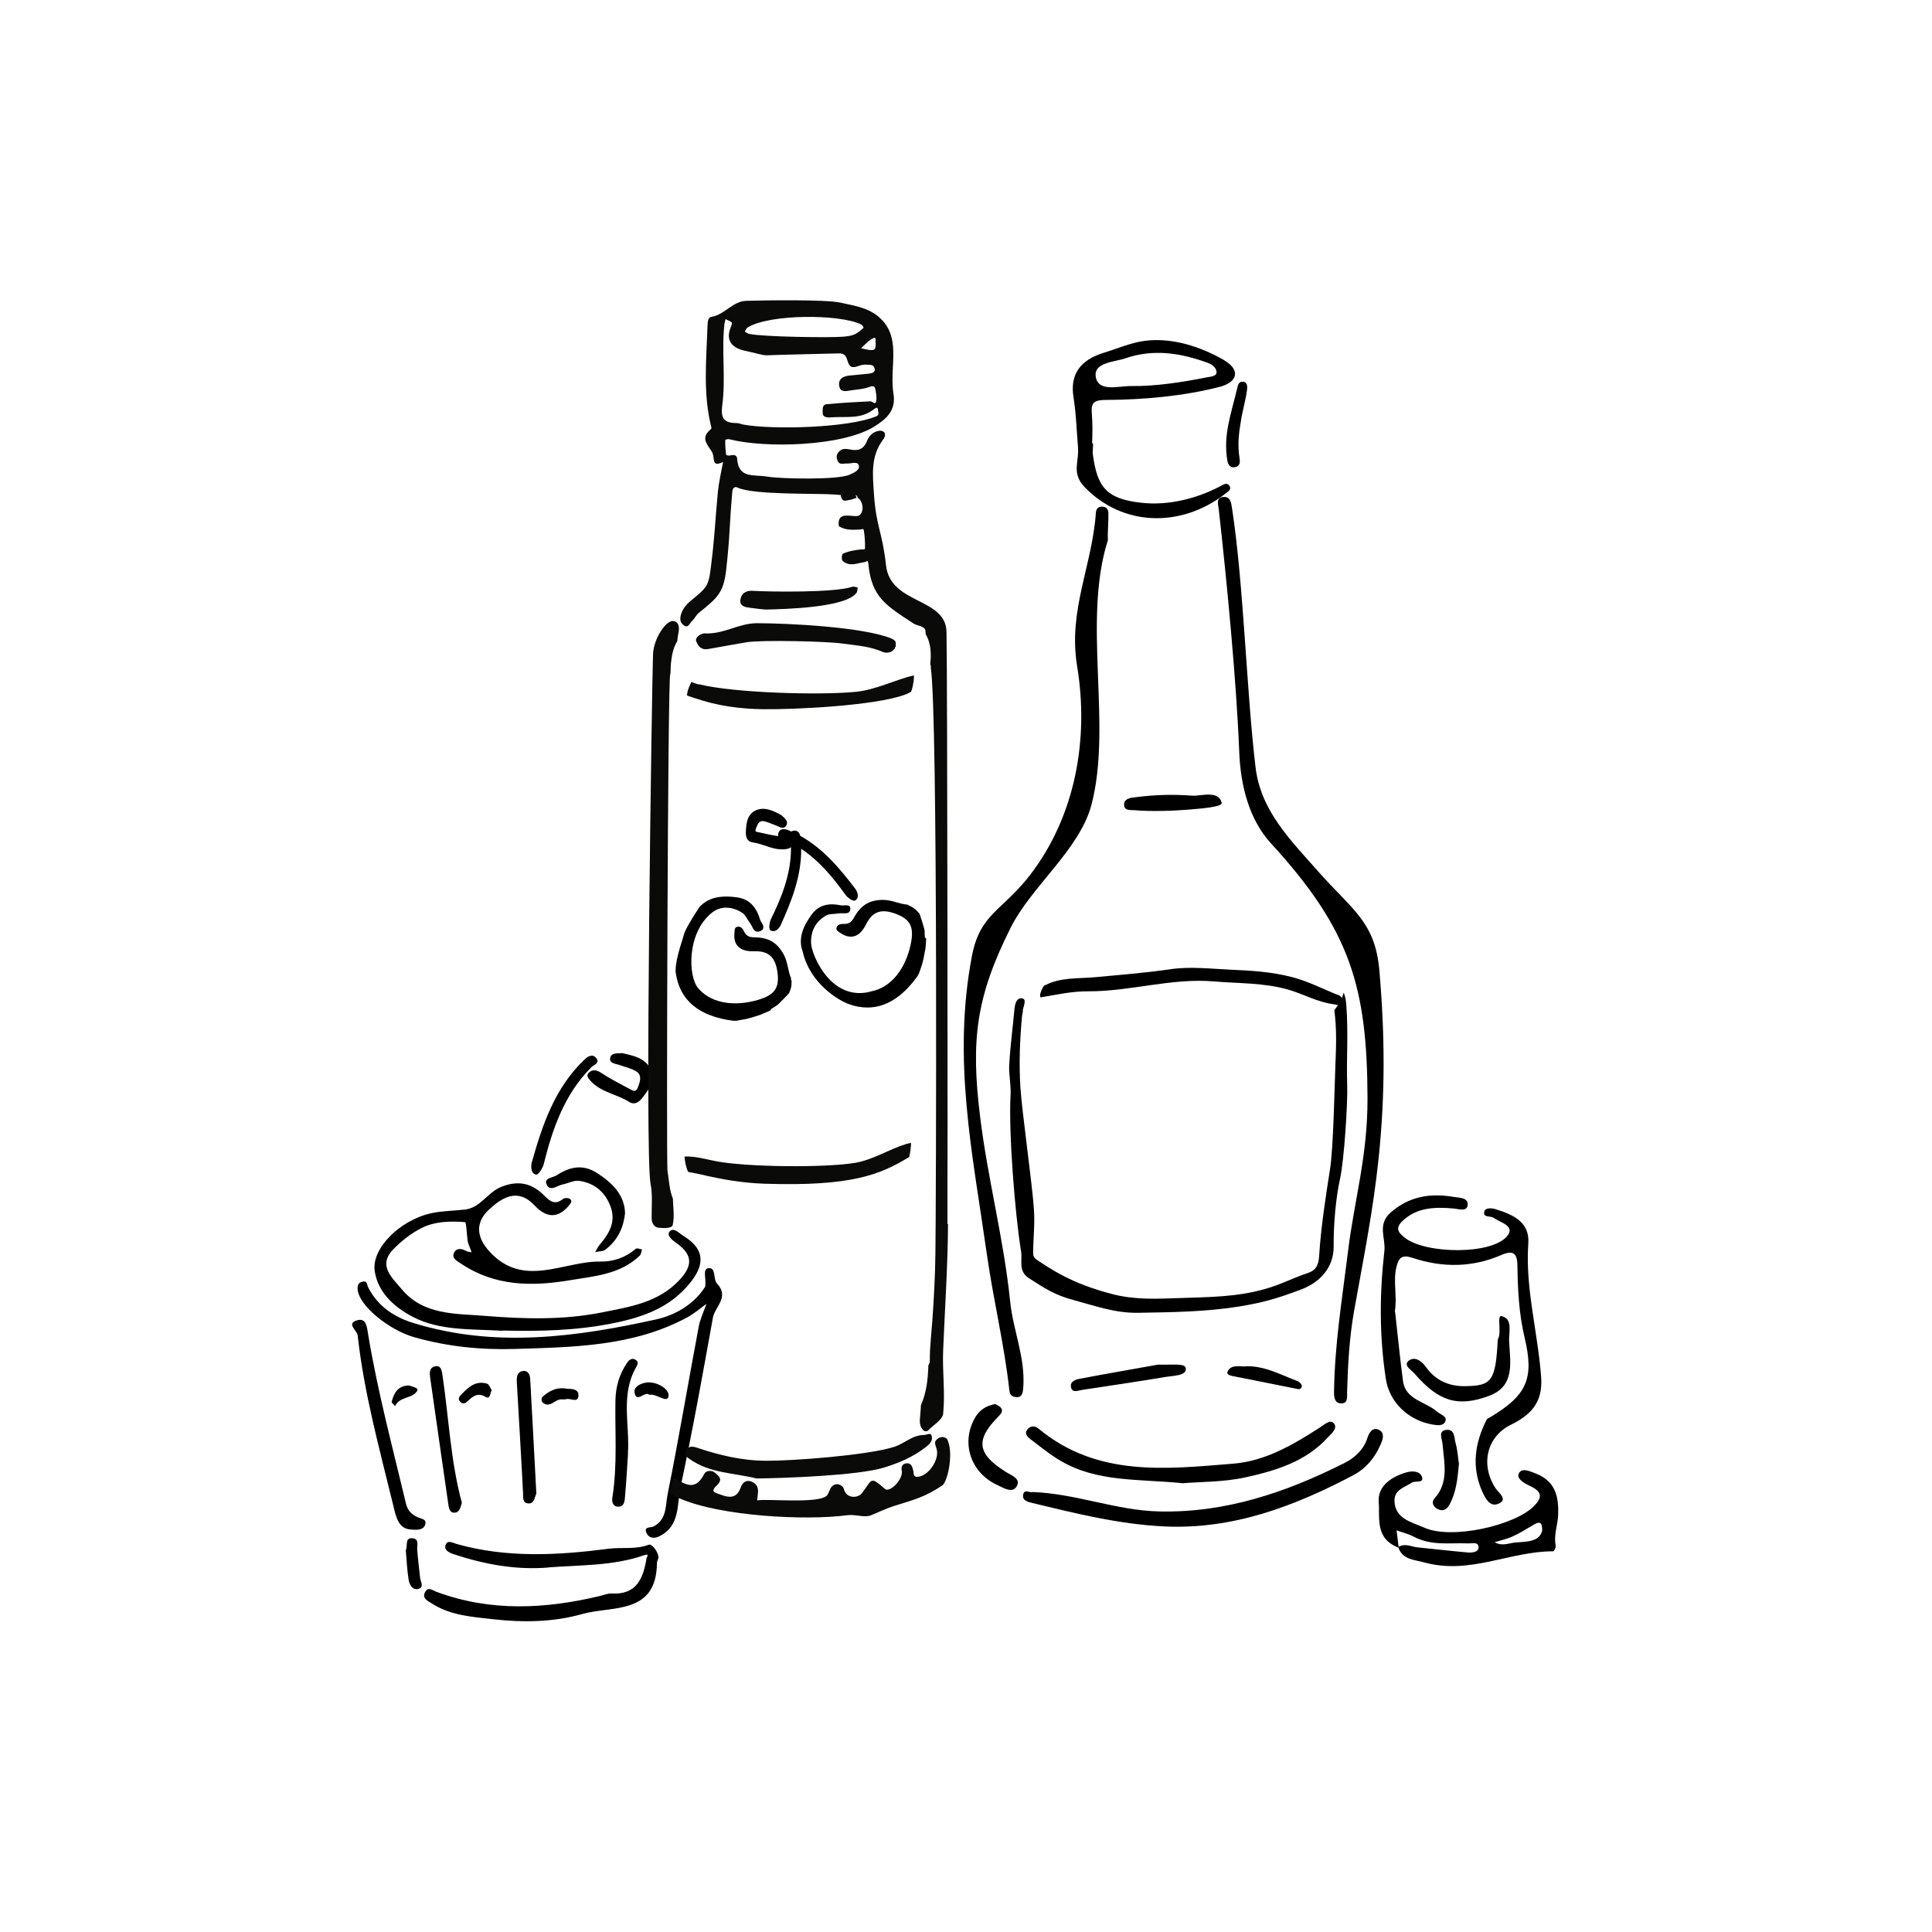 <svg xmlns="http://www.w3.org/2000/svg" xmlns:xlink="http://www.w3.org/1999/xlink" width="1000" zoomAndPan="magnify" viewBox="0 0 750 750" height="1000" preserveAspectRatio="xMidYMid meet" version="1.2"><g id="be44f168a2"><path style=" stroke:none;fill-rule:nonzero;fill:#000000;fill-opacity:1;" d="M 195.098 516.613 C 183.199 515.852 170.766 516.75 160.125 511.141 C 153.395 507.594 146.66 501.938 145.449 493.32 C 144.234 484.613 155.234 473.66 167.398 470.969 C 171.707 470.027 176.199 470.07 180.598 469.531 C 186.566 468.812 189.262 462.844 194.602 460.734 C 201.473 457.996 206.723 459.434 211.527 464.371 C 213.637 466.523 215.656 467.781 218.531 465.445 C 219.113 464.953 220.73 465 221.312 465.445 C 222.301 466.254 221.539 467.199 220.773 468.094 C 216.285 473.348 211.84 472.539 207.531 467.961 C 200.977 460.957 194.871 464.91 189.891 469.488 C 184.684 474.289 184.684 479.945 189.891 485.691 C 203.176 500.41 218.711 489.461 233.211 489.73 C 238.148 489.82 242.906 488.16 246.855 484.746 C 247.262 484.387 248.426 484.926 249.234 485.016 C 248.965 485.824 248.922 486.902 248.34 487.441 C 240.75 494.758 230.785 495.387 221.133 497 C 206.32 499.469 192 499.336 178.891 490.492 C 177.23 489.371 175.344 488.516 176.199 486.453 C 177.051 484.434 179.027 484.566 180.91 485.602 C 181.539 485.961 182.348 486.004 183.066 486.141 C 182.844 485.465 182.574 484.793 182.348 484.164 C 182.078 483.445 181.719 482.727 181.586 481.965 C 181.18 479.316 181.047 474.469 180.508 474.426 C 174.762 473.977 168.789 474.109 163.582 476.758 C 159.59 478.777 155.906 481.695 152.766 484.883 C 146.48 491.254 152.227 495.969 155.863 500.367 C 164.348 510.645 176.828 509.883 188.32 510.824 C 203.355 512.035 218.484 512.484 233.434 509.523 C 244.387 507.324 255.609 505.754 263.914 496.73 C 268.988 491.254 268.809 487.082 262.836 482.727 C 261.312 481.648 258.574 479.766 259.918 478.105 C 261.445 476.219 263.645 478.777 265.352 479.809 C 273.074 484.566 273.969 490.223 268.27 497.539 C 260.277 507.773 249.324 511.453 237.207 513.832 C 223.242 516.57 209.281 516.84 195.23 516.523 Z M 195.098 516.613 "/><path style=" stroke:none;fill-rule:nonzero;fill:#000000;fill-opacity:1;" d="M 273.746 499.559 C 274.285 496.238 272.488 492.559 275.137 492.289 C 278.012 492.02 276.797 496.641 278.324 498.258 C 283.309 503.465 277.562 507.191 276.754 511.5 C 272.805 533.445 268.852 555.441 264.184 577.254 C 262.75 583.898 264.141 592.199 256.148 596.285 C 254.039 597.363 251.93 597.273 250.941 595.027 C 249.82 592.469 252.691 593.145 253.77 592.559 C 258.934 589.82 258.305 584.391 259.156 580.125 C 263.512 558.492 267.148 536.723 271.234 515.043 C 271.816 511.992 273.207 509.121 274.242 506.156 C 271.727 507.953 269.348 510.062 266.609 511.5 C 245.734 522.676 222.84 522.945 199.992 523.66 C 186.703 524.066 173.73 522.766 160.891 519.129 C 150.836 516.301 138.938 506.516 138.805 500.234 C 138.758 498.348 139.566 497.766 140.957 497.496 C 142.621 497.227 142.395 498.66 142.891 499.695 C 146.66 507.055 152.855 511.273 160.664 513.652 C 192.223 523.305 223.602 519.082 254.801 512.172 C 262.57 510.465 269.707 505.934 273.703 499.559 Z M 273.746 499.559 "/><path style=" stroke:none;fill-rule:nonzero;fill:#000000;fill-opacity:1;" d="M 213.008 608.492 C 200.258 609.57 188.051 607.281 176.109 603.332 C 174.402 602.746 172.113 601.762 173.055 599.562 C 173.863 597.676 175.973 599.023 177.453 599.426 C 196.895 604.859 216.555 603.781 236.219 601.223 C 241.379 600.547 246.676 601.625 251.84 599.652 C 252.961 599.246 255.387 602.031 255.609 604.5 C 255.656 605.215 255.027 605.98 255.027 606.699 C 254.848 627.074 237.562 623.262 225.938 626.582 C 214.848 629.723 203.086 629.902 191.594 628.602 C 183.289 627.66 174.762 627.164 167.398 622.316 C 165.871 621.328 163.809 620.477 164.977 618.145 C 166.141 615.766 167.848 617.336 169.375 617.918 C 190.383 625.73 211.617 624.652 232.984 619.535 C 234.465 619.176 235.992 618.504 237.473 618.594 C 247.172 619.129 249.73 612.668 250.988 604.902 C 251.078 604.41 252.289 602.973 250.043 603.734 C 238.059 607.91 225.445 607.504 213.055 608.449 Z M 213.008 608.492 "/><path style=" stroke:none;fill-rule:nonzero;fill:#000000;fill-opacity:1;" d="M 159.633 593.77 C 154.559 593.547 153.707 588.789 152.539 583.898 C 147.242 562.219 141.316 540.672 138.848 518.41 C 138.625 516.438 134.227 513.789 138.668 512.531 C 142.215 511.5 142.441 515.18 142.887 517.871 C 146.57 540.133 152.406 561.859 157.613 583.762 C 158.285 586.633 159.992 588.027 162.328 589.059 C 163.629 589.641 165.605 589.688 165.109 591.66 C 164.66 593.59 162.82 594.086 159.68 593.77 Z M 159.633 593.77 "/><path style=" stroke:none;fill-rule:nonzero;fill:#000000;fill-opacity:1;" d="M 179.297 583.402 C 178.711 585.379 178.309 587.262 176.289 587.219 C 174.582 587.219 174.266 585.512 174.043 583.988 C 171.707 567.605 169.285 551.223 166.996 534.84 C 166.77 533.176 166.547 531.066 168.699 530.441 C 170.992 529.812 171.438 531.742 171.707 533.402 C 174.223 550.145 174.895 567.199 179.297 583.359 Z M 179.297 583.402 "/><path style=" stroke:none;fill-rule:nonzero;fill:#000000;fill-opacity:1;" d="M 243.805 564.238 C 243.445 569.805 243.129 575.367 242.637 580.934 C 242.5 582.641 242.41 584.973 239.898 584.883 C 237.832 584.793 237.43 582.91 237.742 581.16 C 239.719 568.68 238.688 556.16 238.91 543.637 C 239 538.383 240.438 533.355 243.488 528.957 C 244.207 527.883 245.375 527.027 246.676 527.836 C 248.16 528.734 247.441 529.855 246.766 531.066 C 240.887 541.66 244.523 553.152 243.758 564.281 Z M 243.805 564.238 "/><path style=" stroke:none;fill-rule:nonzero;fill:#000000;fill-opacity:1;" d="M 208.25 579.723 C 207.441 581.34 207.441 583.809 205.062 583.629 C 202.773 583.449 203.133 581.34 203.043 579.543 C 202.324 565.137 201.426 550.727 200.617 536.32 C 200.527 534.48 200.797 532.594 202.863 532.234 C 204.93 531.875 205.734 533.535 205.824 535.332 C 206.633 550.145 207.441 564.91 208.203 579.723 Z M 208.25 579.723 "/><path style=" stroke:none;fill-rule:nonzero;fill:#000000;fill-opacity:1;" d="M 242.637 470.922 C 241.965 477.387 239.316 481.742 235.051 485.105 C 234.062 485.871 232.402 485.734 231.055 486.051 C 231.637 485.105 232.086 484.027 232.805 483.176 C 236.398 479.004 239.09 474.469 237.16 468.812 C 235.184 463.023 230.965 459.254 224.816 458.398 C 222.793 458.133 220.594 459.344 218.441 459.793 C 216.332 460.195 213.637 462.711 212.246 459.926 C 210.898 457.234 214.535 457.234 216.016 456.289 C 220.953 453.059 226.07 451.758 231.594 455.258 C 237.832 459.207 242.5 464.012 242.637 470.969 Z M 242.637 470.922 "/><path style=" stroke:none;fill-rule:nonzero;fill:#000000;fill-opacity:1;" d="M 206.32 451.668 C 210.449 436.992 215.207 422.582 226.656 411.543 C 228.004 410.238 229.844 408.848 231.414 410.688 C 233.074 412.664 230.562 413.336 229.484 414.367 C 219.113 424.828 214.535 438.023 211.078 451.891 C 210.676 453.465 209.012 456.066 208.207 455.977 C 206.363 455.754 206.051 453.645 206.32 451.711 Z M 206.32 451.668 "/><path style=" stroke:none;fill-rule:nonzero;fill:#000000;fill-opacity:1;" d="M 241.648 408.848 C 245.914 409.789 250.359 410.777 252.469 414.816 C 254.621 418.949 252.062 422.672 249.551 425.949 C 248.246 427.699 246.453 429.18 244.117 427.699 C 239.492 424.781 233.703 424.109 229.664 420.023 C 228.629 418.949 227.285 417.691 228.586 416.391 C 229.797 415.223 231.367 415.176 233.211 416.391 C 237.113 418.949 241.289 421.059 245.418 423.258 C 246.945 424.062 247.484 422.582 247.844 421.551 C 248.605 419.484 249.191 417.195 246.902 415.852 C 245.059 414.727 242.816 414.281 240.75 413.516 C 239.223 412.934 236.574 412.934 236.844 410.867 C 237.16 408.488 239.809 409.027 241.648 408.805 Z M 241.648 408.848 "/><path style=" stroke:none;fill-rule:nonzero;fill:#000000;fill-opacity:1;" d="M 157.566 601.762 C 158.332 599.832 157.117 597.004 159.992 597.137 C 162.867 597.316 161.832 599.832 161.969 601.672 C 162.238 605.305 162.73 608.941 163.09 612.578 C 163.27 614.059 164.75 616.168 162.461 616.797 C 160.172 617.426 158.961 615.18 158.645 613.387 C 158.016 609.438 157.836 605.352 157.523 601.762 Z M 157.566 601.762 "/><path style=" stroke:none;fill-rule:nonzero;fill:#000000;fill-opacity:1;" d="M 220.055 539.102 C 221.941 539.191 224.77 539.102 224.547 541.887 C 224.32 544.758 221.449 542.691 219.832 543.141 C 219.203 543.32 218.484 543.23 217.855 543.23 C 215.344 543.23 213.367 546.91 210.539 544.355 C 210.18 544.039 210.137 542.648 210.449 542.379 C 213.098 540 216.016 538.34 220.055 539.102 Z M 220.055 539.102 "/><path style=" stroke:none;fill-rule:nonzero;fill:#000000;fill-opacity:1;" d="M 190.879 539.641 C 190.203 541.121 190.25 543.277 188.543 542.289 C 185.398 540.449 183.559 542.02 181.539 543.949 C 180.641 544.801 179.609 545.297 178.578 544.086 C 177.633 542.961 178.309 542.156 179.07 541.348 C 181.809 538.52 184.684 535.824 189.035 537.129 C 189.891 537.398 190.383 538.922 190.875 539.641 Z M 190.879 539.641 "/><path style=" stroke:none;fill-rule:nonzero;fill:#000000;fill-opacity:1;" d="M 252.02 541.438 C 250.359 539.82 246.992 544.98 246.316 540.492 C 245.957 538.113 249.371 536.633 251.883 536.633 C 255.609 536.633 260.055 539.461 259.516 542.109 C 258.934 544.891 254.98 540.941 252.062 541.438 Z M 252.02 541.438 "/><path style=" stroke:none;fill-rule:nonzero;fill:#000000;fill-opacity:1;" d="M 158.781 537.801 C 159.855 538.383 162.684 538.609 161.922 539.953 C 160.172 543.051 155.055 542.02 153.395 545.836 C 152.898 545.25 151.957 544.578 152.047 544.176 C 152.945 540.809 154.379 537.891 158.781 537.844 Z M 158.781 537.801 "/><path style=" stroke:none;fill-rule:nonzero;fill:#0a0b09;fill-opacity:1;" d="M 367.973 559.344 C 367.391 557.461 365.281 557.73 364.426 558.223 C 362.004 559.703 363.305 560.871 363.707 563.027 C 364.473 567.02 360.25 573.125 356.121 573.305 C 354.414 573.395 354.82 571.914 354.461 570.609 C 354.145 569.355 353.699 567.875 351.902 568.051 C 350.105 568.23 349.793 569.625 350.062 570.969 C 350.691 574.293 345.348 579.633 343.508 577.973 C 337.582 572.809 338.793 574.293 334.527 579.723 C 333.137 581.52 328.559 582.012 327.57 577.973 C 327.258 576.805 325.598 575.906 324.34 576.223 C 322.32 576.715 322.094 578.824 321.242 580.262 C 318.953 584.031 297.402 581.652 293.949 582.461 C 293.992 581.383 294.219 580.305 294.262 579.273 C 294.352 577.254 293.633 575.906 291.703 575.145 C 289.773 574.383 288.246 575.457 287.664 577.164 C 285.73 582.773 282.008 581.07 278.012 579.586 C 275.496 578.691 278.191 576.805 278.773 576.133 C 280.48 573.977 279.09 573.125 277.742 571.867 C 276.395 570.566 274.105 570.836 273.477 572.047 C 270.379 578.016 267.238 577.164 262.391 574.066 C 262.031 573.844 261.762 573.664 261.535 573.484 C 260.996 575.504 260.457 577.566 259.875 579.586 C 259.875 579.633 259.832 579.676 259.785 579.766 C 261.176 580.484 262.613 581.113 264.004 581.742 C 279.492 588.52 312.352 590.406 328.871 588.207 C 332.148 587.758 335.562 589.281 338.074 588.25 C 341.441 586.902 343.82 585.648 346.918 584.66 C 355.043 582.102 358.77 581.293 365.773 576.672 C 367.793 575.324 370.172 564.82 367.973 559.344 Z M 367.973 559.344 "/><path style=" stroke:none;fill-rule:nonzero;fill:#0a0b09;fill-opacity:1;" d="M 358.727 557.055 C 354.145 557.055 351.094 560.422 347.098 561.68 C 336.863 564.91 308.223 567.109 297.539 567.066 C 288.156 567.066 279.223 564.91 270.559 561.992 C 268.539 561.32 267.508 561.41 266.383 562.891 C 265.262 564.328 266.473 565.539 267.551 566.301 C 275.676 572.004 284.387 571.645 293.68 573.934 C 304.184 573.844 332.957 572.809 343.012 569.758 C 349.164 567.875 354.641 565.539 359.668 561.543 C 360.969 560.512 362.094 559.301 361.734 557.594 C 361.375 555.844 359.805 557.055 358.727 557.055 Z M 358.727 557.055 "/><path style=" stroke:none;fill-rule:nonzero;fill:#0a0b09;fill-opacity:1;" d="M 330.848 227.785 C 324.023 230.121 299.199 229.762 292.016 229.355 C 289.547 229.176 287.617 230.48 287.395 233.039 C 287.168 235.641 289.996 235.773 291.254 235.953 C 293.141 236.223 296.551 236.629 297.402 236.629 C 304.723 236.449 328.332 235.91 332.508 230.121 C 332.957 229.492 332.777 228.727 333.004 228.102 C 332.328 227.965 331.477 227.605 330.891 227.785 Z M 330.848 227.785 "/><path style=" stroke:none;fill-rule:nonzero;fill:#0a0b09;fill-opacity:1;" d="M 270.336 249.062 C 270.965 250.855 272.309 252.383 274.777 251.977 C 279.492 251.172 284.879 250.137 289.773 249.328 C 295.922 248.344 321.195 248.973 327.031 249.824 C 332.914 250.633 337.672 250.855 342.969 253.191 C 345.168 253.82 347.098 252.785 347.637 251.035 L 347.727 251.035 C 347.727 251.035 347.727 251.035 347.727 250.992 C 347.727 250.406 347.727 249.867 347.727 249.328 C 347.457 248.656 346.875 248.207 346.109 247.895 C 335.203 243.359 305.574 241.926 293.855 241.926 C 286.676 241.926 280.93 246.324 273.477 245.875 C 272.398 245.828 269.617 247.266 270.289 249.062 Z M 270.336 249.062 "/><path style=" stroke:none;fill-rule:nonzero;fill:#0a0b09;fill-opacity:1;" d="M 353.203 448.031 C 353.293 447.539 353.383 447.043 353.43 446.551 C 353.43 446.508 353.43 446.508 353.43 446.461 C 353.43 446.461 353.43 446.461 353.43 446.418 C 353.43 446.191 353.473 445.969 353.52 445.742 C 353.609 445.07 353.652 444.352 353.695 443.68 C 352.934 443.812 352.262 443.949 351.676 444.129 C 344.539 446.371 339.02 450.23 331.789 451.445 C 319.895 453.375 289.996 453.059 278.145 450.816 C 274.059 450.051 269.887 448.75 265.711 448.977 C 265.934 451.039 266.25 453.105 267.148 454.945 C 268.672 455.258 270.246 455.484 271.727 455.844 C 280.031 457.816 288.289 459.254 296.863 459.523 C 330.441 460.602 341.621 456.066 352.934 449.156 C 353.023 448.75 353.113 448.391 353.203 447.988 Z M 353.203 448.031 "/><path style=" stroke:none;fill-rule:nonzero;fill:#0a0b09;fill-opacity:1;" d="M 367.793 475.23 C 367.93 459.523 367.793 261.133 367.434 245.246 C 367.121 231.871 345.617 234.699 343.957 219.48 C 342.52 206.285 340.094 204.672 339.242 191.383 C 338.75 183.98 337.984 177.023 342.879 170.559 C 343.551 169.707 343.957 168.27 343.012 167.598 C 342.07 166.922 340.902 167.238 339.914 167.598 C 338.211 168.27 337.133 169.707 336.504 171.32 C 335.203 174.555 332.914 175.137 329.859 174.465 C 328.066 174.105 326.898 174.148 325.73 175.27 C 324.562 176.438 324.609 177.828 325.238 179.043 C 326.043 180.656 327.617 179.805 329.008 179.938 C 330.398 180.027 333.184 178.816 333.453 180.973 C 333.633 182.586 331.477 183.531 329.77 184.293 C 325.191 186.359 303.195 185.91 297.762 185.012 C 292.375 184.113 286.676 185.91 286.137 177.965 C 286.047 176.395 284.387 176.527 283.219 176.844 C 282.77 176.934 281.961 176.707 281.871 176.527 C 281.648 174.555 281.469 172.848 281.559 170.781 C 281.559 170.648 282.68 170.379 283.129 170.512 C 296.91 174.059 326.672 173.34 339.199 165.711 C 344 162.75 347.859 159.426 346.875 153.055 C 346.246 149.281 346.469 145.152 346.695 141.023 C 347.055 133.797 346.695 127.336 340.543 122.531 C 336.461 119.344 331.207 118.582 326.359 117.504 C 320.387 116.16 295.789 116.605 289.727 116.785 C 284.34 116.922 281.469 122.129 276.082 123.027 C 274.688 123.25 274.734 125.359 274.645 126.75 C 274.195 140.035 272.848 152.875 276.172 166.023 C 276.172 166.16 276.082 166.52 275.945 166.609 C 272.355 169.66 273.793 171.68 276.125 175 C 277.965 177.605 275.676 181.645 280.703 179.355 C 279.988 183.172 279.09 186.984 278.684 190.891 C 277.426 204.355 277.562 207.543 275.855 221.055 C 275.004 228.012 273.703 228.594 268 233.352 C 266.43 234.652 264.992 236.449 264.41 238.379 C 263.824 240.262 263.961 241.836 265.621 242.867 C 267.281 243.898 267.73 241.836 268.719 240.98 C 269.66 240.129 270.246 238.781 271.188 237.973 C 278.594 232.051 280.93 230.031 281.918 221.098 C 283.445 207.406 283.086 204.266 284.297 190.711 C 284.43 189.363 285.285 188.781 286.316 189.273 C 292.512 192.238 317.336 191.43 323.934 191.969 C 324.699 192.012 325.508 192.102 326.359 192.148 C 326.359 192.418 326.449 192.688 326.539 192.957 C 327.121 195.156 328.738 194.168 330.219 193.988 C 331.117 193.852 331.883 193.312 332.555 193.312 C 332.418 192.957 332.285 192.551 332.148 192.148 C 332.598 192.371 332.914 192.777 333.047 193.359 C 333.316 193.449 333.586 193.672 333.855 194.031 C 334.934 195.559 335.203 197.578 334.352 199.195 C 333.496 200.766 331.969 200.316 330.309 200.227 C 328.605 200.137 326.449 199.777 325.73 201.887 C 325.508 202.559 325.418 204.176 325.82 204.402 C 328.469 205.926 330.984 205.656 333.766 205.566 C 334.441 205.566 335.203 205.027 335.336 205.836 C 335.695 208.215 335.875 210.461 335.785 212.883 C 335.785 213.469 334.707 213.242 334.125 213.289 C 331.879 213.559 329.457 213.918 327.211 214.949 C 326.762 215.129 326.582 217.418 327.168 217.82 C 330.086 220.066 332.285 218.676 335.652 218.227 C 336.371 218.137 336.91 217.012 337.09 218.852 C 338.301 231.734 343.777 234.965 354.73 242.102 C 356.121 243 359.176 243 359.266 244.977 C 359.266 245.379 359.309 245.785 359.355 246.188 C 361.059 249.059 361.465 252.516 361.285 255.84 C 361.285 256.512 361.148 257.184 361.105 257.859 C 361.285 258.082 361.418 258.484 361.328 259.16 C 364.156 277.516 363.348 471.598 363.125 486.316 C 363.035 495.16 362.543 504.227 361.914 512.934 C 361.555 517.918 360.879 523.48 360.969 528.016 C 360.969 528.824 360.746 529.453 360.387 530.035 C 360.25 535.332 359.625 540.719 357.512 545.477 C 357.422 546.91 357.336 548.395 357.199 549.738 C 356.977 551.895 356.887 553.645 358.457 555.262 C 358.816 555.664 359.984 555.711 360.254 555.352 C 361.914 553.465 365.863 551.266 366.133 548.84 C 366.984 540.582 365.773 532.414 366.133 524.156 C 366.805 507.816 367.93 491.523 368.02 475.098 Z M 339.961 133.258 C 339.781 134.652 340.184 135.906 338.254 135.906 C 336.996 135.906 335.516 135.414 334.258 135.191 C 335.742 133.844 337.266 132.004 339.109 131.238 C 340.41 130.699 339.645 132.633 339.961 133.258 Z M 290.355 127.066 C 298.617 121.949 325.73 121.812 334.305 125.945 C 334.797 126.211 335.336 127.199 335.203 127.289 C 332.418 129.715 331.566 130.344 327.348 130.699 C 322.094 131.148 296.414 130.789 290.805 129.625 C 290.266 129.488 289.547 128.996 289.098 128.68 C 289.547 128.098 289.684 127.469 290.355 127.02 Z M 280.391 157.273 C 281.781 146.77 280.031 136.133 281.242 125.586 C 281.332 125.047 281.559 124.418 281.648 123.879 C 282.457 124.328 283.309 124.508 284.07 125.18 C 284.25 125.359 284.07 126.031 283.891 126.48 C 281.289 132.316 284.297 135.234 289.637 136.266 C 292.422 136.805 296.328 138.062 297.719 137.926 C 301.355 137.746 321.602 137.301 324.43 137.211 C 327.211 137.121 328.199 137.211 328.961 139.945 C 330.355 144.793 333.004 141.25 336.324 141.562 C 337.852 141.699 339.02 141.383 339.512 142.953 C 340.008 144.523 338.434 144.93 337.18 145.062 C 334.754 145.332 332.105 145.559 329.816 145.781 C 327.527 146.008 325.551 146.902 325.73 149.371 C 325.91 151.84 327.348 152.109 329.859 151.617 C 331.969 151.215 334.977 151.168 337.312 150.27 C 337.895 150.047 339.422 149.418 339.734 150.809 C 340.051 152.246 340.5 154.445 340.051 156.059 C 339.691 157.184 338.703 155.793 337.895 155.793 C 332.285 156.059 326.492 156.375 320.926 156.914 C 319.043 157.094 319.445 158.887 319.355 160.102 C 319.266 162.031 321.152 162.121 322.141 162.031 C 328.918 161.535 334.215 162.973 339.648 158.574 C 340.184 158.125 340.812 158.172 340.812 159.066 C 340.812 159.965 341.621 160.996 340.141 161.625 C 329.367 166.113 300.277 166.879 288.738 164.859 C 287.797 164.68 286.855 164.23 285.957 164.23 C 280.84 164.23 279.719 162.164 280.391 157.316 Z M 280.391 157.273 "/><path style=" stroke:none;fill-rule:nonzero;fill:#0a0b09;fill-opacity:1;" d="M 261.266 465.402 C 259.785 461.945 259.738 458.043 259.113 454.496 C 258.664 452.027 259.203 262.348 260.188 261.809 C 260.188 261.672 260.188 261.539 260.277 261.449 C 260.324 259.742 260.367 258.039 260.594 256.375 C 260.906 253.773 261.535 251.082 262.926 248.883 C 262.973 247.938 263.105 246.996 263.332 245.918 C 263.691 244.215 263.961 241.297 261.223 241.07 C 258.527 240.891 253.727 247.848 253.5 253.996 C 253.141 263.648 250.223 448.48 252.559 459.656 C 253.41 463.922 252.918 468.68 252.961 472.898 C 252.961 474.695 253.859 476.355 255.52 476.578 C 257.184 476.805 260.863 476.938 261.133 475.59 C 261.895 472.27 261.312 468.902 261.223 465.449 Z M 261.266 465.402 "/><path style=" stroke:none;fill-rule:nonzero;fill:#0a0b09;fill-opacity:1;" d="M 271.32 265.711 C 270.199 265.445 269.258 265.086 268.359 264.727 C 268.223 264.996 268.137 265.309 268 265.578 C 267.867 265.848 267.777 266.117 267.641 266.43 C 267.641 266.43 267.598 266.566 267.508 266.699 C 267.461 266.836 267.371 267.016 267.328 267.148 C 267.238 267.375 267.191 267.598 267.102 267.777 C 267.059 268 266.969 268.18 266.922 268.406 C 266.832 268.945 266.742 269.484 266.652 269.977 C 267.641 270.336 268.672 270.695 269.707 271.008 C 278.414 274.016 287.125 275.184 296.281 275.316 C 308.941 275.453 339.332 273.973 351.227 269.707 C 352.082 269.395 352.934 268.988 353.695 268.539 C 353.832 268.18 353.965 267.824 354.055 267.465 C 354.281 266.699 354.414 265.938 354.551 265.129 C 354.551 264.996 354.594 264.816 354.641 264.68 C 354.641 264.277 354.73 263.871 354.773 263.422 C 354.773 263.02 354.773 262.617 354.773 262.168 C 354.773 262.168 354.773 262.168 354.73 262.168 C 347.684 263.828 340.004 267.824 332.059 268.586 C 318.098 269.934 284.969 269.035 271.32 265.621 Z M 271.32 265.711 "/><path style=" stroke:none;fill-rule:nonzero;fill:#0a0b09;fill-opacity:1;" d="M 280.84 178.055 C 280.84 178.055 280.84 177.965 280.84 177.918 C 280.84 177.875 280.973 178.008 280.973 178.055 C 280.973 178.055 280.883 177.965 280.84 178.055 Z M 280.84 178.055 "/><path style=" stroke:none;fill-rule:nonzero;fill:#000000;fill-opacity:1;" d="M 307.055 380.438 C 307.055 380.438 307.055 380.348 307.055 380.301 C 307.055 380.168 307.145 379.941 307.055 379.672 C 306.516 378.418 306.203 376.98 305.887 375.59 C 305.484 373.84 305.082 372.043 304.184 370.426 C 301.625 365.848 298.348 363.918 292.871 363.875 C 290.625 363.875 289.547 363.199 288.648 361.227 C 288.379 360.598 287.574 359.566 286.449 359.746 C 285.281 359.836 285.191 360.777 285.148 361.539 L 285.148 361.898 C 284.836 364.234 285.285 366.074 286.449 367.332 C 287.754 368.723 289.816 369.395 292.645 369.262 C 292.871 369.262 293.051 369.262 293.273 369.262 C 298.707 369.262 301.219 371.863 301.895 378.148 C 302.52 384.074 300.23 386.719 292.734 388.562 C 283.621 390.805 275.496 388.965 270.965 383.535 C 267.148 378.957 266.52 362.258 276.305 354.359 C 279.895 351.441 284.387 351.934 288.156 354.359 C 288.918 354.852 289.457 355.707 290.043 356.648 C 290.355 357.188 290.715 357.727 291.074 358.219 C 291.344 358.535 291.566 358.98 291.793 359.43 C 292.375 360.645 293.184 362.305 295.16 361.449 C 295.742 361.18 296.148 360.824 296.281 360.375 C 296.551 359.566 296.012 358.758 295.562 357.996 C 295.34 357.59 295.113 357.23 295.023 356.918 C 293.453 351.664 290.625 348.973 286.047 348.344 C 279.223 347.402 274.598 348.66 271.457 352.203 C 269.258 355.48 265.621 361.496 265.441 362.934 C 265.441 363.066 265.219 363.785 264.992 364.504 C 263.961 367.734 261.852 374.422 262.344 377.742 C 263.871 388.336 271.32 394.531 284.52 396.234 C 284.836 396.234 285.059 396.281 285.328 396.281 C 285.91 396.281 286.406 396.191 286.898 396.055 C 287.305 395.965 287.797 395.875 288.426 395.785 C 290.086 395.609 292.961 394.664 294.844 394.035 L 295.25 393.902 C 295.25 393.902 295.473 393.812 295.562 393.766 C 295.652 393.766 295.789 393.676 295.969 393.586 C 296.102 393.543 296.508 393.363 296.953 393.184 C 297.672 392.871 298.438 392.555 298.707 392.422 C 298.707 392.422 298.797 392.422 298.75 392.422 C 298.75 392.422 298.977 392.285 299.066 392.242 L 299.289 392.016 L 299.199 391.793 C 299.199 391.793 299.336 391.703 299.426 391.656 C 299.738 391.477 300.051 391.254 300.367 391.074 C 300.547 390.941 300.727 390.852 300.906 390.715 C 301.266 390.492 301.715 390.266 302.254 389.727 C 303.016 389.008 305.484 386.496 306.066 385.824 C 306.383 385.465 306.516 385.238 306.516 384.969 C 306.562 384.879 306.652 384.746 306.652 384.656 C 306.832 384.25 307.012 383.668 307.102 383.309 C 307.234 382.77 307.324 381.648 307.281 381.199 L 307.281 380.93 C 307.281 380.93 307.281 380.66 307.191 380.391 Z M 307.055 380.438 "/><path style=" stroke:none;fill-rule:nonzero;fill:#000000;fill-opacity:1;" d="M 359.398 364.367 L 359.309 364.055 L 359.039 364.055 C 359.039 364.055 359.039 363.875 359.039 363.785 C 359.039 363.426 358.996 363.023 358.949 362.664 C 358.949 362.438 358.949 362.215 358.949 361.988 C 358.949 361.539 358.949 361.047 358.727 360.328 C 358.457 359.297 357.422 355.93 357.109 355.121 C 356.93 354.672 356.793 354.449 356.57 354.312 C 356.523 354.223 356.434 354.09 356.348 354.043 C 356.078 353.688 355.629 353.281 355.359 353.012 C 354.953 352.652 354.012 352.07 353.562 351.844 L 353.34 351.711 C 353.34 351.711 353.07 351.578 352.844 351.531 C 352.844 351.531 352.754 351.488 352.711 351.441 C 352.574 351.352 352.441 351.219 352.172 351.172 C 350.781 351.039 349.387 350.68 347.996 350.273 C 346.336 349.781 344.586 349.332 342.789 349.332 C 342.742 349.332 342.699 349.332 342.652 349.332 C 337.402 349.422 334.168 351.398 331.52 356.199 C 330.445 358.176 329.32 358.758 327.211 358.668 C 326.582 358.625 325.281 358.848 324.832 359.879 C 324.383 360.957 325.191 361.449 325.82 361.898 L 326.09 362.078 C 328.02 363.426 329.816 363.875 331.477 363.469 C 333.316 363.023 334.887 361.449 336.145 358.938 C 338.75 353.688 342.293 352.52 348.355 354.988 C 353.875 357.23 355.09 360.508 353.203 368.004 C 350.867 377.117 345.348 383.398 338.48 384.789 C 322.812 389.367 315.09 370.832 314.867 366.254 C 314.641 361.586 316.57 357.727 320.703 355.391 C 322.047 354.629 323.98 354.898 325.641 354.582 C 327.254 354.27 329.859 355.301 330.082 352.969 C 330.262 350.68 327.703 351.711 326.402 351.441 C 322.004 350.543 318.008 351.039 315.047 355.078 C 311.723 359.609 309.746 364.367 311.59 369.352 C 314.508 382.23 326.133 388.562 329.32 389.727 C 331.836 390.672 334.305 391.117 336.727 391.117 C 343.82 391.117 350.328 387.078 356.121 379 C 356.703 378.148 356.883 377.562 357.109 376.848 C 357.242 376.441 357.379 375.992 357.602 375.41 C 358.23 373.84 358.77 370.875 359.129 368.902 L 359.219 368.453 C 359.219 368.453 359.219 368.227 359.262 368.094 C 359.262 368.004 359.262 367.867 359.309 367.691 C 359.309 367.555 359.398 367.105 359.398 366.746 C 359.398 366.566 359.531 365.133 359.531 364.727 C 359.621 364.547 359.531 364.414 359.531 364.324 Z M 359.398 364.367 "/><path style=" stroke:none;fill-rule:nonzero;fill:#000000;fill-opacity:1;" d="M 328.199 347.355 C 328.781 348.164 330.488 349.645 331.566 349.645 C 331.699 349.645 331.836 349.645 331.969 349.555 C 332.465 349.285 332.777 348.883 332.914 348.391 C 333.227 347.312 332.645 346.012 332.285 345.383 C 326.312 337.484 319.715 329.492 310.648 324.465 C 310.469 323.836 310.242 323.211 309.703 322.852 C 309.254 322.492 308.672 322.355 308 322.492 C 307.684 322.535 307.414 322.672 307.191 322.805 C 306.922 322.672 306.652 322.535 306.383 322.402 C 305.438 321.996 304.227 321.637 303.285 322.043 C 302.746 322.266 302.387 322.762 302.164 323.391 C 301.984 323.883 302.027 324.242 302.164 324.602 C 299.781 324.242 297.402 323.746 295.113 323.211 L 293.812 322.941 C 293.543 322.895 293.41 322.805 293.32 322.672 C 293.184 322.402 293.363 321.816 293.543 321.371 C 294.219 319.574 294.891 318.543 296.418 318.766 C 297.449 318.945 298.438 319.348 299.469 319.754 C 300.008 319.977 300.547 320.203 301.086 320.383 C 301.355 320.473 301.668 320.605 301.938 320.742 C 302.926 321.234 304.316 321.906 305.172 320.562 C 306.156 318.992 304.902 317.867 303.957 317.016 C 303.734 316.836 303.508 316.613 303.328 316.434 L 303.195 316.344 C 300.277 314.816 297 313.109 293.586 314.5 C 289.906 316.027 289.684 319.934 289.547 322.852 C 289.414 325.363 290.312 326.754 292.242 327.023 C 293.855 327.25 295.43 327.789 297 328.281 C 299.062 329 301.219 329.719 303.555 329.719 C 303.867 329.719 304.227 329.719 304.586 329.672 L 304.723 329.672 C 305.484 329.582 306.516 329.449 307.055 328.82 C 307.191 339.055 303.465 348.301 299.289 356.781 C 298.797 357.77 298.211 360.555 299.109 361.137 C 299.469 361.359 299.781 361.449 300.188 361.449 C 300.32 361.449 300.457 361.449 300.59 361.449 C 301.668 361.227 302.52 360.105 302.926 359.43 C 307.145 350.141 311.141 340.266 311.008 329.492 C 318.145 334.25 323.484 340.758 328.199 347.355 Z M 328.199 347.355 "/><path style=" stroke:none;fill-rule:nonzero;fill:#000000;fill-opacity:1;" d="M 541.551 509.07 C 542.586 518.117 543.449 527.164 544.652 536.211 C 545.645 543.445 553.527 544.137 558.008 548.098 C 559.344 549.262 562.055 549.824 560.98 551.977 C 560.117 553.656 557.879 553.312 555.898 552.969 C 546.461 551.246 539.312 544.18 537.977 535.262 C 535.434 518.547 535.52 502.09 537.418 485.59 C 537.977 480.594 534.531 475.422 539.828 470.727 C 546.938 464.48 555.035 463.059 564.426 464.652 C 566.449 464.996 569.895 464.867 569.766 467.625 C 569.594 470.598 566.234 469.305 564.211 469.133 C 556.887 468.488 550.039 468.746 544.566 473.871 C 541.68 476.586 542.457 478.309 545.473 480.594 C 553.742 486.84 578.727 487.098 584.93 480.031 C 588.547 475.898 582.477 474.648 579.762 472.75 C 578.555 471.891 575.625 472.793 576.184 470.383 C 576.574 468.746 579.027 468.918 580.664 469.434 C 587.559 471.547 593.891 474.477 593.285 482.746 C 592.039 500.152 597.078 517.469 598.285 534.875 C 598.93 544.652 594.062 549.391 586.352 553.184 C 577.09 557.793 574.637 568.734 580.578 577.738 C 581.785 579.59 585.578 582.09 581.656 583.77 C 578.512 585.105 576.703 581.875 575.539 579.332 C 571.016 569.34 572.609 559.988 577.133 551.074 C 577.348 550.641 577.996 550.469 578.426 550.211 C 592.812 541.594 595.656 535.176 591.824 519.148 C 589.668 509.973 589.195 500.797 589.066 491.578 C 589.023 487.098 587.945 484.945 582.82 487.184 C 571.879 491.965 560.246 492.266 548.359 488.305 C 544.223 486.926 543.016 488.305 542.156 491.578 C 540.648 497.309 542.5 503.254 541.465 509.07 Z M 541.551 509.07 "/><path style=" stroke:none;fill-rule:nonzero;fill:#000000;fill-opacity:1;" d="M 542.887 600.789 C 533.625 597.211 535.738 589.242 535.219 583.168 C 534.703 577.008 539.914 573.344 545.945 571.578 C 548.098 570.934 551.156 570.977 551.977 573.258 C 552.926 575.973 549.434 574.68 548.098 575.543 C 545.215 577.438 541.164 578.301 541.336 582.781 C 541.594 589.715 548.23 590.922 552.793 592.988 C 563.305 597.816 588.031 592.258 595.527 584.633 C 599.145 580.926 598.328 578.859 593.59 576.66 C 591.605 575.758 588.637 573.992 589.582 572.008 C 590.789 569.598 593.848 571.148 596.172 572.008 C 604.184 575.109 605.09 581.574 604.875 588.035 C 604.746 592.043 603.066 595.875 603.926 600.055 C 604.055 600.746 603.324 602.211 602.895 602.211 C 585.965 602.211 570.543 611.43 552.84 606.516 C 549.09 605.484 544.395 605.484 542.801 600.613 C 545.215 598.891 547.84 600.441 550.383 600.699 C 556.93 601.348 563.477 602.121 570.027 602.684 C 571.707 602.812 574.074 602.383 573.988 600.699 C 573.902 598.332 571.402 599.238 569.941 599.148 C 562.875 598.848 555.766 600.184 548.875 596.566 C 546.766 595.445 544.395 594.887 542.156 594.066 C 542.414 596.309 542.672 598.547 542.973 600.746 Z M 598.672 594.41 C 598.801 590.664 597.551 590.664 595.656 591.742 C 592.898 593.336 590.23 595.059 587.301 596.395 C 585.102 597.426 582.605 597.945 580.234 598.676 C 583.121 600.441 585.879 598.934 588.59 598.762 C 592.812 598.504 597.508 598.461 598.629 594.367 Z M 598.672 594.41 "/><path style=" stroke:none;fill-rule:nonzero;fill:#000000;fill-opacity:1;" d="M 400.777 579.203 C 417.836 579.809 433.344 586.398 450.102 586.742 C 476.074 587.305 499.422 579.246 522.039 567.875 C 525.957 565.891 529.402 562.746 530.867 558.094 C 531.516 556.113 532.852 553.871 535.305 555.078 C 537.633 556.199 536.855 558.609 536.039 560.551 C 533.84 565.719 530.395 569.984 525.441 572.613 C 502.48 584.762 478.574 593.809 451.996 592.559 C 434.508 591.738 417.578 587.52 400.605 583.426 C 398.969 583.039 396.855 582.477 397.16 580.41 C 397.504 577.738 399.914 579.676 400.777 579.203 Z M 400.777 579.203 "/><path style=" stroke:none;fill-rule:nonzero;fill:#000000;fill-opacity:1;" d="M 458.887 575.758 C 441.914 574.078 425.977 575.414 411.891 567.184 C 407.711 564.773 403.965 561.672 400.086 558.742 C 398.926 557.879 397.547 556.629 398.754 554.992 C 399.957 553.398 401.77 553.398 403.23 554.648 C 425.891 573.43 452.641 570.328 478.918 568.176 C 491.238 567.141 502.008 560.852 512.348 554.176 C 513.941 553.141 516.352 550.855 517.773 552.492 C 519.496 554.52 516.738 556.586 515.406 558.051 C 506.918 567.398 495.289 570.891 483.656 573.473 C 475.129 575.371 466.168 575.199 458.93 575.801 Z M 458.887 575.758 "/><path style=" stroke:none;fill-rule:nonzero;fill:#000000;fill-opacity:1;" d="M 581.484 519.926 C 583.078 517.211 580.926 510.445 582.906 510.922 C 587.43 511.953 585.664 517.168 585.836 520.613 C 586.223 528.801 588.332 538.062 577.996 541.895 C 565.848 546.375 558.438 544.008 549.133 533.238 C 547.926 531.816 544.438 529.961 547.023 528.109 C 549.219 526.559 551.805 528.195 553.57 530.695 C 557.23 535.863 562.445 538.191 568.734 538.105 C 579.199 537.977 580.578 536.082 581.441 519.969 Z M 581.484 519.926 "/><path style=" stroke:none;fill-rule:nonzero;fill:#000000;fill-opacity:1;" d="M 386.391 545.039 C 387.035 545.473 388.242 545.902 388.715 546.723 C 389.449 548.055 388.414 549.004 387.422 550.039 C 378.594 559.043 379.367 564.34 390.266 571.277 C 392.332 572.613 396.168 573.863 394.875 576.617 C 393.324 579.98 389.793 577.738 387.422 576.617 C 376.828 571.879 372.906 560.164 378.465 550.426 C 380.145 547.453 382.641 545.73 386.391 545.039 Z M 386.391 545.039 "/><path style=" stroke:none;fill-rule:nonzero;fill:#000000;fill-opacity:1;" d="M 449.711 529.746 C 455.441 529.918 460.309 529.059 460.352 531.34 C 460.395 534.098 455.613 534.012 452.77 534.484 C 441.871 536.297 430.93 537.934 419.988 539.57 C 418.438 539.785 416.285 540.906 415.77 538.492 C 415.293 536.383 417.406 535.562 419 535.262 C 430.156 533.152 441.398 531.211 449.797 529.703 Z M 449.711 529.746 "/><path style=" stroke:none;fill-rule:nonzero;fill:#000000;fill-opacity:1;" d="M 424.297 172.09 C 424.426 173.512 424.039 175.02 424.254 176.484 C 425.977 189.109 429.422 193.676 443.164 195.184 C 453.375 196.305 464.273 193.719 473.793 188.723 C 474.914 188.117 476.246 187.125 477.238 188.547 C 478.23 189.969 476.809 190.746 475.559 191.738 C 458.328 205.047 435.754 204.359 421.023 189.066 C 415.855 183.68 418.957 179.199 418.48 173.645 C 417.879 166.492 417.836 161.277 416.715 154.086 C 415.336 145.254 419.43 139.738 428.391 136.98 C 433.258 135.516 439.16 132.93 444.586 132.285 C 455.27 130.992 466.168 134.656 474.914 139.652 C 481.977 143.703 480.211 148.441 473.535 150.164 C 459.492 153.781 444.07 155.16 429.77 155.246 C 425.027 155.246 423.477 155.98 423.824 160.289 C 424.168 164.598 424.125 168 423.953 172.094 C 423.953 172.223 424.297 172.004 424.297 172.094 Z M 439.246 149.863 C 448.68 149.992 458.973 148.355 468.406 146.5 C 469.957 146.199 472.543 146.113 472.242 144.219 C 471.941 142.324 470.172 141.332 468.621 140.773 C 457.941 136.895 447.559 135.43 436.875 139.094 C 432.438 140.602 424.254 140.688 425.418 146.5 C 426.535 152.316 434.422 149.777 439.246 149.863 Z M 439.246 149.863 "/><path style=" stroke:none;fill-rule:nonzero;fill:#000000;fill-opacity:1;" d="M 482.02 161.578 C 480.941 168 480.297 172.047 481.203 178.035 C 481.461 179.543 481.289 181.008 479.434 181.355 C 477.582 181.699 476.723 180.32 476.461 178.855 C 474.738 168.688 478.012 160.461 480.297 150.637 C 480.555 149.562 480.855 147.965 482.621 148.184 C 484.391 148.398 484.215 150.379 484.086 151.414 C 483.742 154.344 482.363 159.684 482.02 161.668 Z M 482.02 161.578 "/><path style=" stroke:none;fill-rule:nonzero;fill:#000000;fill-opacity:1;" d="M 566.363 568.262 C 565.805 574.293 565.242 579.547 562.617 584.246 C 561.625 585.969 560.117 586.871 558.051 585.797 C 556.242 584.848 555.637 583.039 556.844 581.703 C 562.531 575.5 560.637 567.961 559.988 560.551 C 559.816 558.609 558.223 555.594 561.195 555.121 C 564.812 554.52 564.469 558.094 565.027 560.074 C 565.848 563.004 566.02 566.062 566.363 568.262 Z M 566.363 568.262 "/><path style=" stroke:none;fill-rule:nonzero;fill:#000000;fill-opacity:1;" d="M 429.984 210.004 C 420.16 241.367 431.793 281.387 423.738 312.277 C 419.172 329.809 400.434 343.941 392.289 360.227 C 378.809 387.148 376.871 403.91 380.445 433.246 C 383.418 457.672 389.621 480.723 392.117 505.02 C 393.281 516.566 398.02 526.688 397.246 538.449 C 397.117 540.301 396.898 542.5 394.746 542.371 C 392.594 542.242 392.031 541.465 391.816 539.57 C 389.75 521.219 385.699 505.191 383.031 486.453 C 377.473 447.379 369.676 411.23 377.301 371.125 C 380.445 354.582 389.188 353.547 399.871 339.676 C 417.535 316.672 422.789 286.816 418.137 258.598 C 414.562 236.887 423.996 219.738 425.418 199.059 C 425.547 197.379 426.406 196.648 427.914 196.691 C 429.422 196.691 430.285 197.68 430.285 199.32 C 430.328 202.766 429.941 206.555 430.07 210.047 Z M 429.984 210.004 "/><path style=" stroke:none;fill-rule:nonzero;fill:#000000;fill-opacity:1;" d="M 523.332 485.504 C 525.785 465.602 530.953 448.797 530.867 426.18 C 530.695 383.359 524.363 361.172 493.434 327.441 C 484.82 318.051 481.59 304.867 481.07 291.898 C 479.996 264.414 476.203 225.168 473.145 197.898 C 472.887 195.785 471.941 193.246 474.781 192.941 C 477.625 192.598 477.969 195.184 478.316 197.594 C 482.797 226.891 483.871 268.332 487.406 297.887 C 489.43 314.773 500.973 326.105 511.527 338.082 C 524.926 353.289 533.84 357.727 535.477 376.812 C 537.676 402.316 537.719 424.891 535.219 449.273 C 533.109 469.734 529.273 488.691 525.699 508.68 C 523.805 519.277 523.246 529.789 522.941 540.387 C 522.898 542.414 523.332 544.652 520.875 544.781 C 518.418 544.867 517.859 543.059 517.859 540.559 C 518.16 521.348 520.875 505.449 523.332 485.547 Z M 523.332 485.504 "/><path style=" stroke:none;fill-rule:nonzero;fill:#000000;fill-opacity:1;" d="M 462.766 308.871 C 466.125 309.133 473.059 306.59 474.266 311.672 C 474.652 313.309 465.262 313.957 461.859 314.258 C 456.348 314.73 446.914 315.121 440.363 314.516 C 438.984 314.387 436.746 314.816 436.402 312.793 C 436.059 310.727 437.609 309.949 439.547 309.648 C 447.344 308.57 454.578 308.27 462.766 308.871 Z M 462.766 308.871 "/><path style=" stroke:none;fill-rule:nonzero;fill:#000000;fill-opacity:1;" d="M 483.312 530.395 C 490.766 530.051 497.098 533.668 503.73 536.168 C 504.461 536.426 505.453 537.5 505.367 538.105 C 505.152 539.656 503.816 539.27 502.695 539.008 C 494.641 537.371 486.543 535.777 478.488 534.184 C 477.324 533.969 475.859 533.496 476.68 532.16 C 478.188 529.66 480.984 530.523 483.312 530.438 Z M 483.312 530.395 "/><path style=" stroke:none;fill-rule:nonzero;fill:#000000;fill-opacity:1;" d="M 519.109 386.16 C 513.25 383.746 507.605 380.859 501.406 379.266 C 493.562 377.242 485.637 376.77 477.582 376.422 C 469.828 376.078 462.117 375.129 454.363 376.25 C 444.629 377.672 434.809 378.449 424.984 379.352 C 418.566 379.957 411.805 379.309 405.73 382.453 C 405.559 382.539 405.43 382.582 405.301 382.625 C 404.957 383.188 404.609 383.703 404.352 384.309 C 404.266 384.438 404.094 384.996 404.352 384.352 C 404.309 384.48 404.223 384.652 404.18 384.781 C 404.051 385.082 403.965 385.34 403.879 385.641 C 403.879 385.773 403.793 385.945 403.793 386.074 C 403.793 386.289 403.75 386.547 403.793 386.762 C 403.879 387.02 403.793 386.977 403.793 386.762 C 403.793 386.762 403.793 386.762 403.793 386.633 C 403.793 386.762 403.793 386.891 403.879 387.02 C 403.879 387.062 403.879 387.105 403.922 387.191 C 410.039 386.16 416.156 384.781 422.359 384.824 C 438.812 384.91 454.797 379.566 471.293 380.988 C 480.898 381.809 490.637 381.465 500.113 384.176 C 506.102 385.902 511.613 389.133 517.902 389.863 C 519.023 389.992 520.445 390.855 521.09 389.219 C 521.695 387.625 520.359 386.59 519.281 386.117 Z M 519.109 386.16 "/><path style=" stroke:none;fill-rule:nonzero;fill:#000000;fill-opacity:1;" d="M 391.773 413.129 C 391.559 417.219 392.551 421.141 392.289 425.277 C 391.516 439.578 394.016 471.418 396.383 485.805 C 396.941 489.293 395.219 493.473 399.355 496.145 C 405.473 500.023 409.09 502.648 416.887 504.719 C 424.641 506.785 432.824 509.801 441.785 509.629 C 454.449 509.414 467.891 509.285 480.812 507.215 C 490.203 505.707 495.977 504.027 505.195 500.539 C 512.648 497.695 517.816 491.879 517.73 483.695 C 517.645 475.508 518.551 465.082 520.188 457.672 C 521.824 450.266 523.203 428.379 522.984 421.441 C 522.641 410.844 523.461 400.809 522.641 390.34 C 522.512 388.66 522.297 386.719 521.562 385.34 C 521.477 385.168 521.562 385.688 521.477 385.902 C 520.746 388.141 519.496 390.254 517.988 392.148 C 518.98 399.688 518.68 406.406 518.375 414.117 C 518.074 421.875 517.602 446 516.309 453.926 C 514.715 464.008 512.734 476.887 512.129 487.055 C 511.914 490.457 511.355 492.914 507.867 494.121 C 500.973 496.445 497.57 498.602 490.508 500.539 C 479.824 503.512 469.27 503.512 458.156 503.898 C 449.195 504.199 440.84 504.676 431.879 502.391 C 420.809 499.547 412.363 495.801 402.715 489.207 C 401.812 488.605 401.078 487.875 401.078 486.711 C 401.078 480.332 401.77 475.898 401.379 469.562 C 400.777 459.957 396.727 431.652 396.125 422.219 C 395.523 412.785 395.91 403.738 396.727 394.648 C 396.855 393.355 397.074 393.484 397.074 392.234 C 397.074 391.027 398.926 387.754 396.641 387.539 C 394.359 387.324 393.93 390.297 393.754 392.32 C 393.152 399.129 392.16 406.148 391.816 413.043 Z M 391.773 413.129 "/></g></svg>